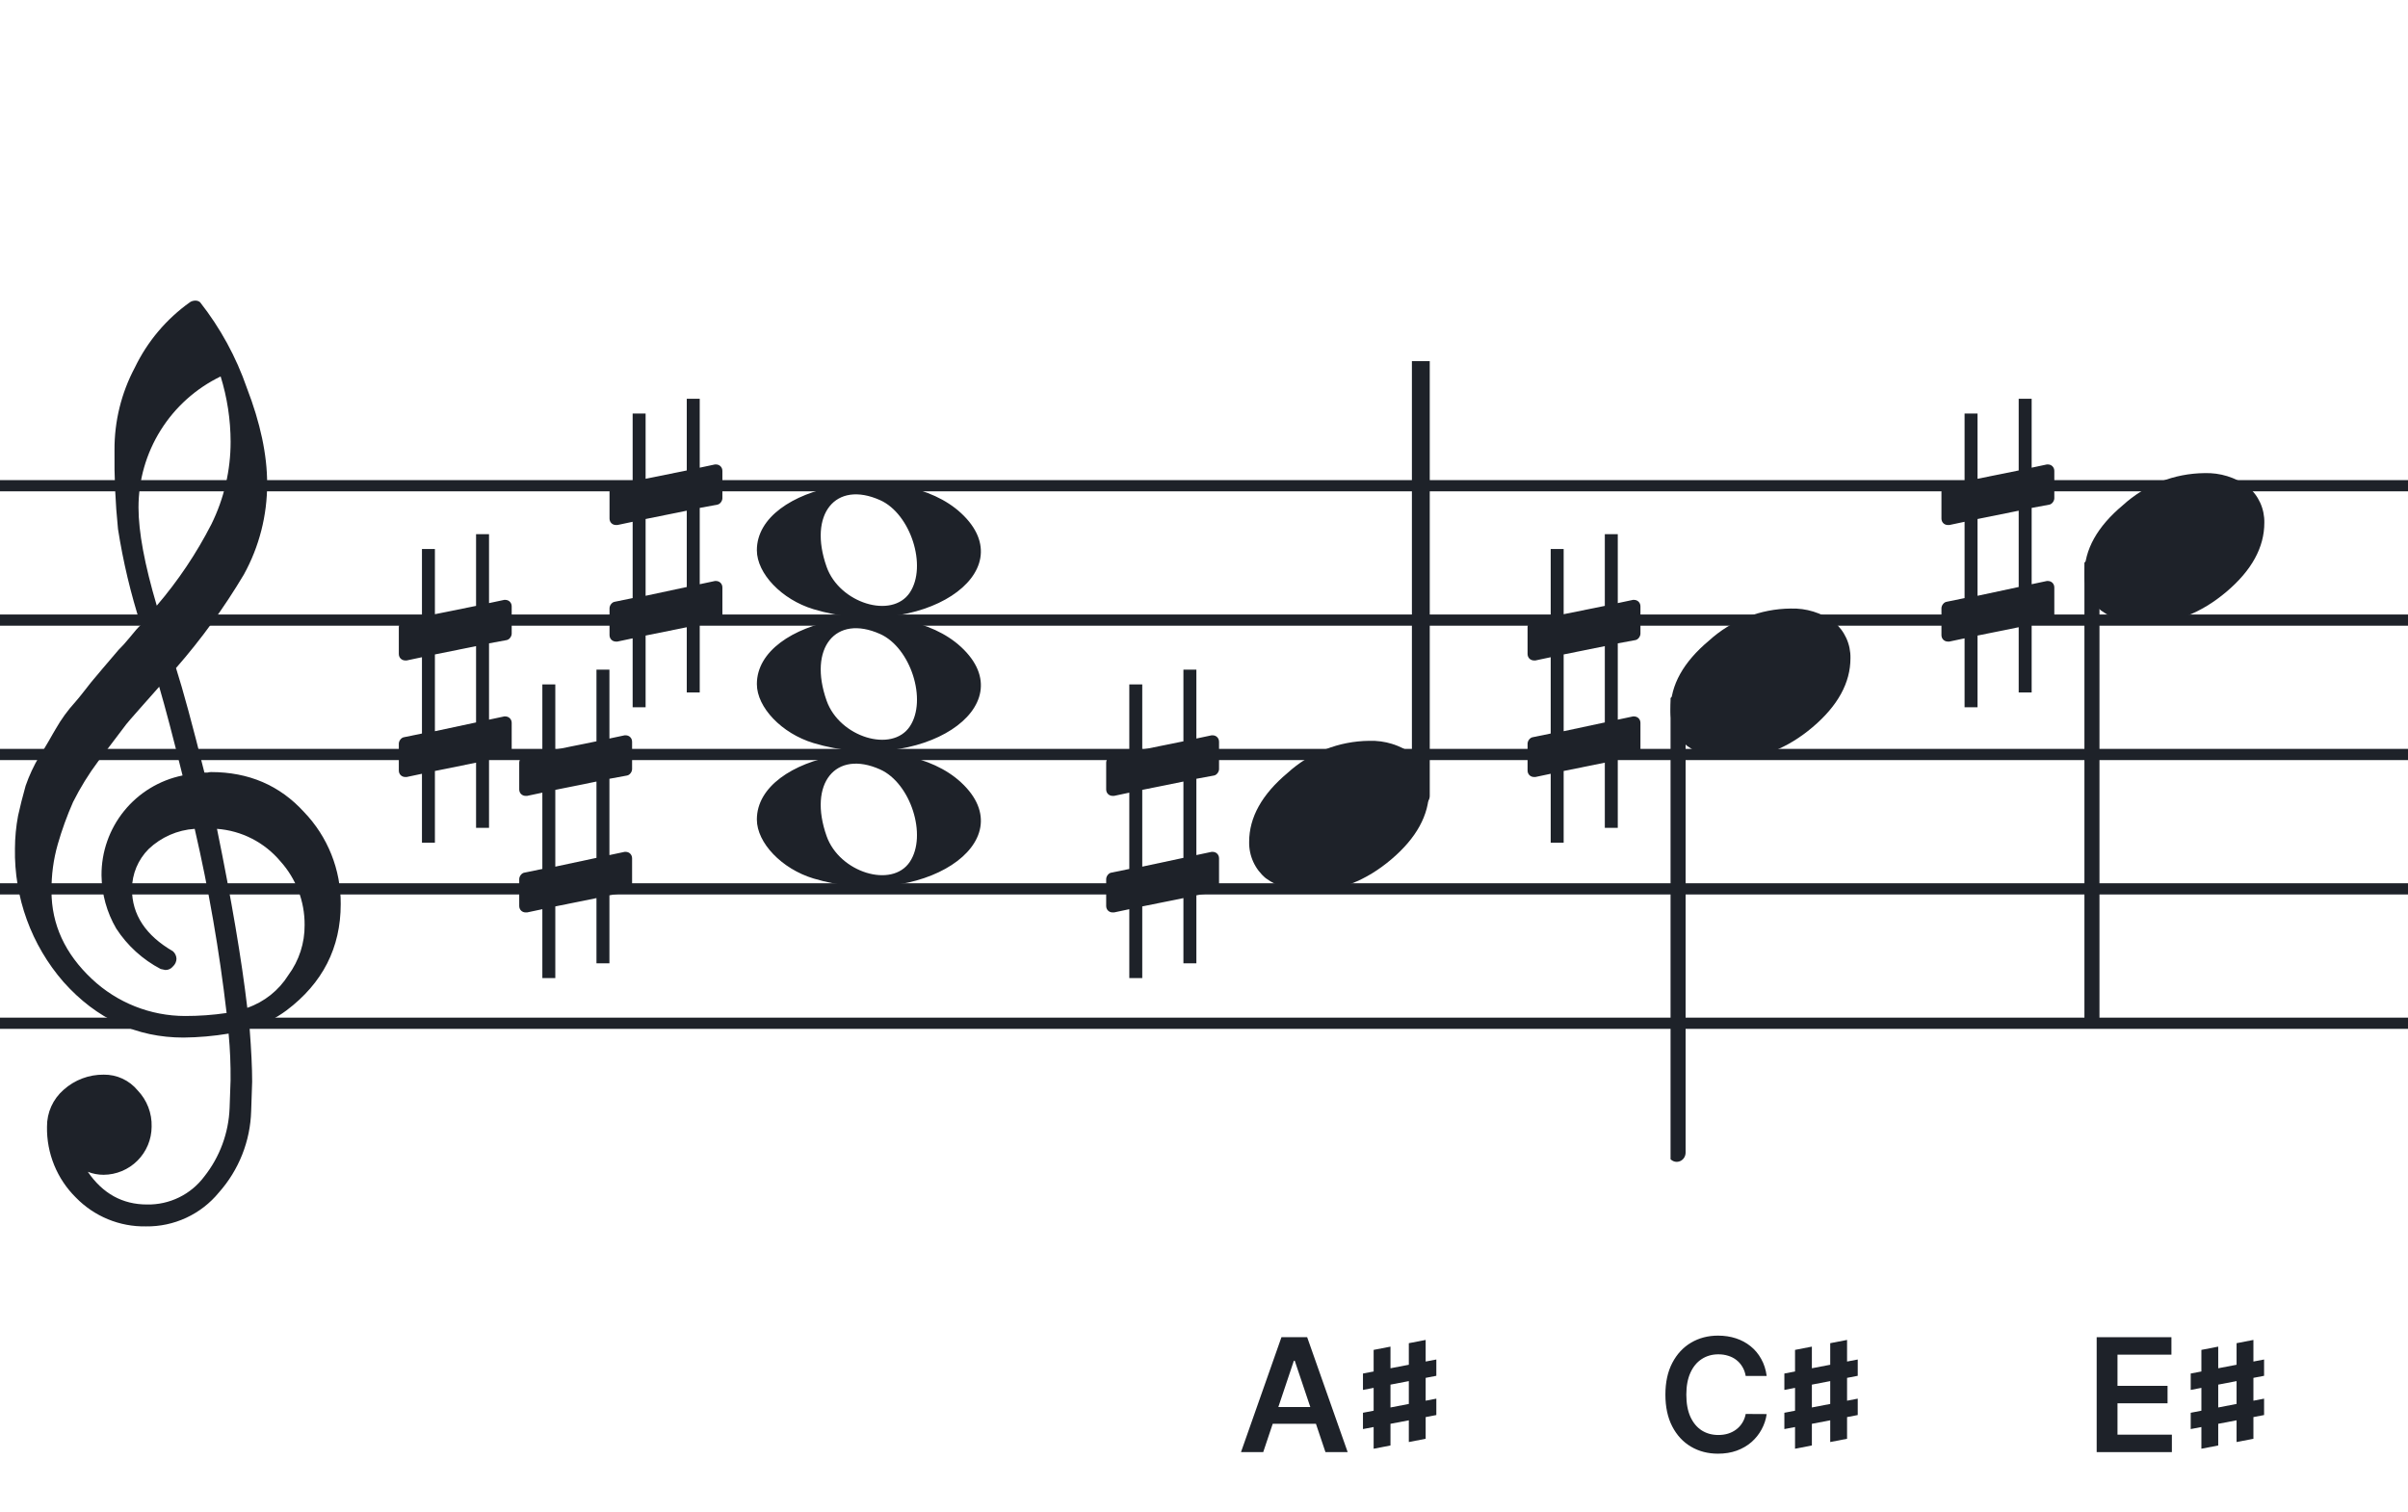 <svg width="320" height="201" viewBox="0 0 320 201" fill="none" xmlns="http://www.w3.org/2000/svg">
<path fill-rule="evenodd" clip-rule="evenodd" d="M192 63.813H128V65.302H192V63.813ZM192 81.674H128V83.162H192V81.674ZM128 99.534H192V101.023H128V99.534ZM192 117.395H128V118.883H192V117.395ZM128 135.255H192V136.744H128V135.255Z" fill="#1E2229"/>
<path fill-rule="evenodd" clip-rule="evenodd" d="M256 63.813H192V65.302H256V63.813ZM256 81.674H192V83.162H256V81.674ZM192 99.534H256V101.023H192V99.534ZM256 117.395H192V118.883H256V117.395ZM192 135.255H256V136.744H192V135.255Z" fill="#1E2229"/>
<path fill-rule="evenodd" clip-rule="evenodd" d="M320 63.813H256V65.302H320V63.813ZM320 81.674H256V83.162H320V81.674ZM256 99.534H320V101.023H256V99.534ZM320 117.395H256V118.883H320V117.395ZM256 135.255H320V136.744H256V135.255Z" fill="#1E2229"/>
<path fill-rule="evenodd" clip-rule="evenodd" d="M128 63.813H64V65.302H128V63.813ZM128 81.674H64V83.162H128V81.674ZM64 99.534H128V101.023H64V99.534ZM128 117.395H64V118.883H128V117.395ZM64 135.255H128V136.744H64V135.255Z" fill="#1E2229"/>
<path fill-rule="evenodd" clip-rule="evenodd" d="M64 63.813H0V65.302H64V63.813ZM64 81.674H0V83.162H64V81.674ZM0 99.534H64V101.023H0V99.534ZM64 117.395H0V118.883H64V117.395ZM0 135.255H64V136.744H0V135.255Z" fill="#1E2229"/>
<path d="M161.322 103.076C161.691 103.015 161.999 102.585 161.999 102.216V98.589C161.999 98.097 161.63 97.729 161.138 97.729H161.015L158.987 98.159V89H157.265V98.528L151.795 99.634V90.967H150.073V100.003L147.676 100.495C147.307 100.556 147 100.987 147 101.355V101.478V105.043V104.921C147 105.412 147.369 105.781 147.861 105.781H148.045L150.073 105.351V115.493L147.676 115.985C147.307 116.046 147 116.477 147 116.846V120.411C147 120.903 147.369 121.271 147.861 121.271H148.045L150.073 120.841V130H151.795V120.472L157.265 119.366V128.033H158.987V118.997L161.322 118.567C161.691 118.505 161.999 118.075 161.999 117.706V114.079C161.999 113.588 161.63 113.219 161.138 113.219H161.015L158.987 113.649V103.507L161.322 103.076ZM151.795 115.186V104.982L157.265 103.876V114.018L151.795 115.186Z" fill="#1E2229"/>
<g clip-path="url(#clip0_1412_42307)">
<path d="M27.165 102.683H27.568C27.72 102.641 27.876 102.618 28.034 102.614C33.053 102.614 37.175 104.383 40.399 107.922C43.563 111.21 45.315 115.606 45.278 120.169C45.278 125.962 42.88 130.668 38.084 134.284C36.607 135.384 34.943 136.206 33.174 136.712C33.397 139.608 33.509 141.959 33.509 143.763C33.509 144.123 33.465 145.425 33.378 147.668C33.264 151.674 31.741 155.512 29.077 158.506C27.904 159.934 26.424 161.079 24.747 161.857C23.071 162.635 21.241 163.026 19.393 163C17.661 163.031 15.941 162.707 14.34 162.047C12.738 161.387 11.289 160.406 10.082 159.164C8.839 157.936 7.858 156.469 7.199 154.852C6.54 153.234 6.215 151.5 6.246 149.753C6.236 148.822 6.43 147.9 6.812 147.051C7.195 146.202 7.758 145.447 8.462 144.837C9.922 143.528 11.82 142.813 13.782 142.832C14.641 142.82 15.492 143.001 16.272 143.362C17.052 143.723 17.741 144.255 18.288 144.918C18.905 145.559 19.387 146.317 19.707 147.148C20.027 147.978 20.178 148.864 20.15 149.753C20.141 151.444 19.465 153.063 18.269 154.259C17.073 155.455 15.454 156.131 13.763 156.141C13.047 156.142 12.337 156.008 11.671 155.744C13.653 158.64 16.277 160.089 19.542 160.089C21.015 160.117 22.474 159.794 23.797 159.146C25.121 158.499 26.271 157.545 27.152 156.364C29.207 153.768 30.384 150.585 30.511 147.277C30.598 145.125 30.641 143.894 30.641 143.583C30.662 141.511 30.575 139.439 30.38 137.376C28.4 137.706 26.397 137.882 24.39 137.903C18.158 137.903 12.842 135.441 8.443 130.517C4.163 125.602 1.863 119.273 1.987 112.757C1.994 111.299 2.133 109.845 2.403 108.412C2.668 107.199 3.001 105.877 3.403 104.445C3.874 103.086 4.482 101.778 5.215 100.541C5.582 100.007 5.985 99.337 6.457 98.523C6.929 97.71 7.214 97.183 7.388 96.91C8.127 95.607 9.01 94.391 10.02 93.284C10.374 92.875 10.74 92.428 11.125 91.931C11.51 91.435 11.826 91.037 12.099 90.69C12.373 90.342 12.577 90.131 12.72 89.951C12.863 89.771 13.862 88.585 15.749 86.382C16.212 85.927 16.65 85.446 17.059 84.942C17.481 84.42 17.829 84.017 18.096 83.7C18.363 83.384 18.567 83.197 18.716 83.079C17.372 78.909 16.357 74.64 15.681 70.311C15.326 66.824 15.171 63.319 15.216 59.814C15.195 55.995 16.123 52.23 17.916 48.858C19.585 45.39 22.105 42.4 25.241 40.168C25.44 40.036 25.672 39.963 25.911 39.956C26.155 39.936 26.398 40.011 26.587 40.168C29.277 43.588 31.377 47.434 32.801 51.546C34.601 56.214 35.501 60.453 35.501 64.265C35.515 68.5 34.447 72.669 32.398 76.376C29.776 80.777 26.762 84.932 23.391 88.79C24.326 91.724 25.584 96.355 27.165 102.683ZM32.863 133.949C35.124 133.166 37.05 131.632 38.319 129.604C39.746 127.674 40.504 125.331 40.48 122.931C40.499 119.805 39.348 116.784 37.252 114.464C36.207 113.222 34.924 112.201 33.478 111.462C32.033 110.723 30.454 110.281 28.835 110.162C30.767 119.61 32.11 127.539 32.863 133.949ZM6.842 118.431C6.842 122.863 8.636 126.761 12.223 130.126C15.572 133.273 19.993 135.028 24.589 135.036C26.438 135.039 28.284 134.907 30.113 134.638C29.158 126.407 27.742 118.236 25.874 110.162C23.582 110.312 21.416 111.261 19.753 112.844C18.343 114.254 17.547 116.164 17.537 118.158C17.537 121.568 19.352 124.326 22.981 126.432C23.125 126.558 23.241 126.713 23.322 126.886C23.403 127.059 23.447 127.247 23.453 127.438C23.447 127.629 23.401 127.818 23.32 127.992C23.239 128.166 23.124 128.321 22.981 128.45C22.861 128.601 22.708 128.722 22.534 128.804C22.359 128.886 22.168 128.926 21.975 128.921C21.766 128.889 21.559 128.845 21.355 128.791C18.955 127.535 16.919 125.682 15.445 123.409C14.193 121.263 13.519 118.829 13.49 116.345C13.47 113.227 14.533 110.199 16.497 107.777C18.461 105.356 21.205 103.691 24.26 103.067C23.018 98.043 21.984 94.112 21.156 91.273C20.442 92.086 19.573 93.061 18.561 94.203C17.549 95.345 16.96 96.028 16.786 96.252C15.172 98.362 13.931 100.001 13.062 101.168C11.783 102.879 10.659 104.701 9.703 106.612C8.904 108.426 8.228 110.293 7.68 112.198C7.101 114.22 6.821 116.316 6.848 118.418L6.842 118.431ZM29.313 50.037C26.04 51.622 23.28 54.097 21.351 57.18C19.422 60.262 18.401 63.825 18.406 67.462C18.406 70.685 19.215 75.031 20.833 80.497C23.667 77.187 26.103 73.556 28.09 69.678C29.775 66.267 30.65 62.513 30.647 58.709C30.638 55.764 30.191 52.838 29.319 50.025L29.313 50.037Z" fill="#1E2229"/>
</g>
<path d="M108.096 98.756C103.896 97.484 100.581 94.028 100.581 90.919C100.581 82.119 119.793 78.637 127.726 85.999C136.306 93.959 122.304 103.059 108.096 98.756H108.096ZM120.91 96.546C123.248 93.036 121.013 86.083 116.965 84.268C111.019 81.603 107.375 86.145 109.851 93.133C111.564 97.967 118.532 100.117 120.91 96.546Z" fill="#1E2229"/>
<path d="M108.095 80.965C103.894 79.693 100.58 76.237 100.58 73.128C100.58 64.328 119.791 60.846 127.725 68.207C136.304 76.168 122.303 85.268 108.095 80.965H108.095ZM120.909 78.755C123.246 75.245 121.012 68.292 116.963 66.477C111.018 63.812 107.374 68.354 109.85 75.342C111.563 80.175 118.531 82.326 120.909 78.755Z" fill="#1E2229"/>
<path d="M108.095 116.756C103.894 115.484 100.58 112.027 100.58 108.919C100.58 100.119 119.791 96.637 127.725 103.998C136.304 111.959 122.303 121.058 108.095 116.756H108.095ZM120.909 114.545C123.246 111.036 121.012 104.083 116.963 102.268C111.018 99.603 107.374 104.145 109.85 111.133C111.563 115.966 118.531 118.116 120.909 114.545Z" fill="#1E2229"/>
<path d="M95.322 67.076C95.691 67.015 95.999 66.585 95.999 66.216V62.589C95.999 62.097 95.63 61.729 95.138 61.729H95.015L92.987 62.159V53H91.265V62.528L85.795 63.634V54.967H84.073V64.003L81.676 64.495C81.307 64.556 81 64.987 81 65.355V65.478V69.043V68.921C81 69.412 81.369 69.781 81.861 69.781H82.045L84.073 69.351V79.493L81.676 79.985C81.307 80.046 81 80.477 81 80.846V84.411C81 84.903 81.369 85.271 81.861 85.271H82.045L84.073 84.841V94H85.795V84.472L91.265 83.366V92.033H92.987V82.997L95.322 82.567C95.691 82.505 95.999 82.075 95.999 81.706V78.079C95.999 77.588 95.63 77.219 95.138 77.219H95.015L92.987 77.649V67.507L95.322 67.076ZM85.795 79.186V68.982L91.265 67.876V78.018L85.795 79.186Z" fill="#1E2229"/>
<path d="M83.322 103.076C83.691 103.015 83.999 102.585 83.999 102.216V98.589C83.999 98.097 83.63 97.729 83.138 97.729H83.015L80.987 98.159V89H79.265V98.528L73.795 99.634V90.967H72.073V100.003L69.676 100.495C69.307 100.556 69 100.987 69 101.355V101.478V105.043V104.921C69 105.412 69.369 105.781 69.861 105.781H70.045L72.073 105.351V115.493L69.676 115.985C69.307 116.046 69 116.477 69 116.846V120.411C69 120.903 69.369 121.271 69.861 121.271H70.045L72.073 120.841V130H73.795V120.472L79.265 119.366V128.033H80.987V118.997L83.322 118.567C83.691 118.505 83.999 118.075 83.999 117.706V114.079C83.999 113.588 83.63 113.219 83.138 113.219H83.015L80.987 113.649V103.507L83.322 103.076ZM73.795 115.186V104.982L79.265 103.876V114.018L73.795 115.186Z" fill="#1E2229"/>
<path d="M67.322 85.076C67.691 85.015 67.999 84.585 67.999 84.216V80.589C67.999 80.097 67.63 79.729 67.138 79.729H67.015L64.987 80.159V71H63.265V80.528L57.795 81.634V72.967H56.074V82.003L53.676 82.495C53.307 82.556 53 82.987 53 83.355V83.478V87.043V86.921C53 87.412 53.369 87.781 53.861 87.781H54.045L56.074 87.351V97.493L53.676 97.985C53.307 98.046 53 98.477 53 98.846V102.411C53 102.903 53.369 103.271 53.861 103.271H54.045L56.074 102.841V112H57.795V102.472L63.265 101.366V110.033H64.987V100.997L67.322 100.567C67.691 100.505 67.999 100.075 67.999 99.706V96.079C67.999 95.588 67.63 95.219 67.138 95.219H67.015L64.987 95.649V85.507L67.322 85.076ZM57.795 97.186V86.982L63.265 85.876V96.018L57.795 97.186Z" fill="#1E2229"/>
<g clip-path="url(#clip1_1412_42307)">
<path fill-rule="evenodd" clip-rule="evenodd" d="M189.227 45.077C189.458 45.168 189.656 45.333 189.794 45.549C189.933 45.765 190.005 46.022 190 46.283V105.731C190.007 105.959 189.953 106.184 189.845 106.381C189.738 106.579 189.58 106.74 189.391 106.847C189.209 106.952 189.005 107.005 188.798 107.001C188.592 106.997 188.389 106.935 188.212 106.823C188.034 106.71 187.887 106.55 187.785 106.359C187.682 106.167 187.629 105.951 187.629 105.731V46.249C187.632 46.047 187.681 45.848 187.77 45.67C187.86 45.492 187.988 45.339 188.145 45.225C188.301 45.11 188.481 45.037 188.669 45.011C188.857 44.986 189.049 45.008 189.227 45.077Z" fill="#1E2229"/>
<path d="M181.963 98.463C184.021 98.397 186.043 99.019 187.707 100.231C188.412 100.82 188.976 101.559 189.357 102.395C189.738 103.23 189.926 104.141 189.908 105.059C189.908 108.33 188.231 111.386 184.878 114.229C181.524 117.072 177.88 118.491 173.945 118.487C171.887 118.554 169.865 117.931 168.201 116.718C167.496 116.13 166.932 115.391 166.551 114.555C166.17 113.72 165.981 112.809 166 111.891C166 108.629 167.705 105.572 171.116 102.72C174.084 100.015 177.947 98.499 181.963 98.463Z" fill="#1E2229"/>
</g>
<g clip-path="url(#clip2_1412_42307)">
<path fill-rule="evenodd" clip-rule="evenodd" d="M278.227 74.495C278.458 74.586 278.656 74.751 278.794 74.967C278.933 75.183 279.005 75.44 279 75.701V135.149C279.007 135.377 278.953 135.602 278.845 135.799C278.738 135.997 278.58 136.158 278.391 136.265C278.209 136.37 278.005 136.423 277.798 136.419C277.592 136.415 277.389 136.353 277.212 136.241C277.034 136.128 276.887 135.968 276.785 135.777C276.682 135.585 276.629 135.369 276.629 135.149V75.667C276.632 75.465 276.681 75.266 276.77 75.088C276.86 74.91 276.988 74.757 277.145 74.643C277.301 74.528 277.481 74.455 277.669 74.429C277.857 74.403 278.049 74.426 278.227 74.495Z" fill="#1E2229"/>
<path d="M292.963 62.882C295.021 62.816 297.043 63.438 298.707 64.65C299.412 65.239 299.976 65.978 300.357 66.814C300.738 67.649 300.926 68.56 300.908 69.478C300.908 72.749 299.231 75.805 295.878 78.648C292.524 81.491 288.88 82.91 284.945 82.906C282.887 82.973 280.865 82.35 279.201 81.137C278.496 80.549 277.932 79.81 277.551 78.974C277.17 78.138 276.981 77.228 277 76.31C277 73.048 278.705 69.991 282.116 67.139C285.084 64.434 288.947 62.918 292.963 62.882Z" fill="#1E2229"/>
</g>
<g clip-path="url(#clip3_1412_42307)">
<path fill-rule="evenodd" clip-rule="evenodd" d="M223.227 92.495C223.458 92.586 223.656 92.751 223.794 92.967C223.933 93.183 224.005 93.44 224 93.701V153.149C224.007 153.377 223.953 153.602 223.845 153.799C223.738 153.997 223.58 154.158 223.391 154.265C223.209 154.37 223.005 154.423 222.798 154.419C222.592 154.415 222.389 154.353 222.212 154.241C222.034 154.128 221.887 153.968 221.785 153.777C221.682 153.585 221.629 153.369 221.629 153.149V93.667C221.632 93.465 221.681 93.266 221.77 93.088C221.86 92.91 221.988 92.757 222.145 92.643C222.301 92.528 222.481 92.455 222.669 92.429C222.857 92.403 223.049 92.426 223.227 92.495Z" fill="#1E2229"/>
<path d="M237.963 80.882C240.021 80.816 242.043 81.438 243.707 82.65C244.412 83.239 244.976 83.978 245.357 84.814C245.738 85.649 245.926 86.56 245.908 87.478C245.908 90.749 244.231 93.805 240.878 96.648C237.524 99.491 233.88 100.91 229.945 100.906C227.887 100.973 225.865 100.35 224.201 99.137C223.496 98.549 222.932 97.81 222.551 96.974C222.17 96.138 221.981 95.228 222 94.31C222 91.048 223.705 87.991 227.116 85.139C230.084 82.434 233.947 80.918 237.963 80.882Z" fill="#1E2229"/>
</g>
<path d="M278.628 193V177.727H288.562V180.047H281.395V184.193H288.047V186.512H281.395V190.681H288.621V193H278.628Z" fill="#1E2229"/>
<path d="M291.125 184.734L300.875 182.859V180.691L291.125 182.555V184.734ZM291.125 189.938L300.875 188.074V185.895L291.125 187.77V189.938ZM292.543 192.551L294.781 192.117V178.98L292.543 179.414V192.551ZM297.219 191.66L299.457 191.227V178.09L297.219 178.523V191.66Z" fill="#1E2229"/>
<path d="M234.776 182.88H231.987C231.907 182.423 231.761 182.018 231.547 181.665C231.333 181.307 231.067 181.004 230.749 180.755C230.431 180.506 230.068 180.32 229.66 180.196C229.258 180.066 228.822 180.002 228.355 180.002C227.525 180.002 226.789 180.211 226.148 180.628C225.506 181.041 225.004 181.647 224.641 182.448C224.278 183.243 224.097 184.215 224.097 185.364C224.097 186.532 224.278 187.516 224.641 188.317C225.009 189.112 225.511 189.714 226.148 190.121C226.789 190.524 227.522 190.725 228.348 190.725C228.805 190.725 229.233 190.666 229.63 190.547C230.033 190.422 230.394 190.241 230.712 190.002C231.035 189.763 231.306 189.47 231.525 189.122C231.748 188.774 231.902 188.376 231.987 187.929L234.776 187.944C234.672 188.67 234.445 189.351 234.097 189.987C233.754 190.624 233.304 191.185 232.748 191.673C232.191 192.155 231.539 192.533 230.794 192.806C230.048 193.075 229.22 193.209 228.31 193.209C226.968 193.209 225.77 192.898 224.716 192.277C223.662 191.655 222.832 190.758 222.225 189.585C221.619 188.411 221.315 187.004 221.315 185.364C221.315 183.718 221.621 182.311 222.233 181.143C222.844 179.969 223.677 179.072 224.731 178.451C225.785 177.829 226.978 177.518 228.31 177.518C229.161 177.518 229.951 177.638 230.682 177.876C231.413 178.115 232.064 178.466 232.636 178.928C233.207 179.385 233.677 179.947 234.045 180.613C234.418 181.275 234.662 182.03 234.776 182.88Z" fill="#1E2229"/>
<path d="M237.125 184.734L246.875 182.859V180.691L237.125 182.555V184.734ZM237.125 189.938L246.875 188.074V185.895L237.125 187.77V189.938ZM238.543 192.551L240.781 192.117V178.98L238.543 179.414V192.551ZM243.219 191.66L245.457 191.227V178.09L243.219 178.523V191.66Z" fill="#1E2229"/>
<path d="M167.87 193H164.916L170.293 177.727H173.709L179.093 193H176.14L172.061 180.859H171.941L167.87 193ZM167.966 187.012H176.02V189.234H167.966V187.012Z" fill="#1E2229"/>
<path d="M181.125 184.734L190.875 182.859V180.691L181.125 182.555V184.734ZM181.125 189.938L190.875 188.074V185.895L181.125 187.77V189.938ZM182.543 192.551L184.781 192.117V178.98L182.543 179.414V192.551ZM187.219 191.66L189.457 191.227V178.09L187.219 178.523V191.66Z" fill="#1E2229"/>
<path d="M272.322 67.076C272.691 67.015 272.999 66.585 272.999 66.216V62.589C272.999 62.097 272.63 61.729 272.138 61.729H272.015L269.987 62.159V53H268.265V62.528L262.795 63.634V54.967H261.073V64.003L258.676 64.495C258.307 64.556 258 64.987 258 65.355V65.478V69.043V68.921C258 69.412 258.369 69.781 258.861 69.781H259.045L261.073 69.351V79.493L258.676 79.985C258.307 80.046 258 80.477 258 80.846V84.411C258 84.903 258.369 85.271 258.861 85.271H259.045L261.073 84.841V94H262.795V84.472L268.265 83.366V92.033H269.987V82.997L272.322 82.567C272.691 82.505 272.999 82.075 272.999 81.706V78.079C272.999 77.588 272.63 77.219 272.138 77.219H272.015L269.987 77.649V67.507L272.322 67.076ZM262.795 79.186V68.982L268.265 67.876V78.018L262.795 79.186Z" fill="#1E2229"/>
<path d="M217.322 85.076C217.691 85.015 217.999 84.585 217.999 84.216V80.589C217.999 80.097 217.63 79.729 217.138 79.729H217.015L214.987 80.159V71H213.265V80.528L207.795 81.634V72.967H206.073V82.003L203.676 82.495C203.307 82.556 203 82.987 203 83.355V83.478V87.043V86.921C203 87.412 203.369 87.781 203.861 87.781H204.045L206.073 87.351V97.493L203.676 97.985C203.307 98.046 203 98.477 203 98.846V102.411C203 102.903 203.369 103.271 203.861 103.271H204.045L206.073 102.841V112H207.795V102.472L213.265 101.366V110.033H214.987V100.997L217.322 100.567C217.691 100.505 217.999 100.075 217.999 99.706V96.079C217.999 95.588 217.63 95.219 217.138 95.219H217.015L214.987 95.649V85.507L217.322 85.076ZM207.795 97.186V86.982L213.265 85.876V96.018L207.795 97.186Z" fill="#1E2229"/>
<defs>
<clipPath id="clip0_1412_42307">
<rect width="43.247" height="123" fill="white" transform="translate(2 40)"/>
</clipPath>
<clipPath id="clip1_1412_42307">
<rect width="24" height="70.461" fill="white" transform="translate(166 48)"/>
</clipPath>
<clipPath id="clip2_1412_42307">
<rect width="24" height="125.46" fill="white" transform="translate(277 12.419)"/>
</clipPath>
<clipPath id="clip3_1412_42307">
<rect width="24" height="125.46" fill="white" transform="translate(222 30.419)"/>
</clipPath>
</defs>
</svg>
